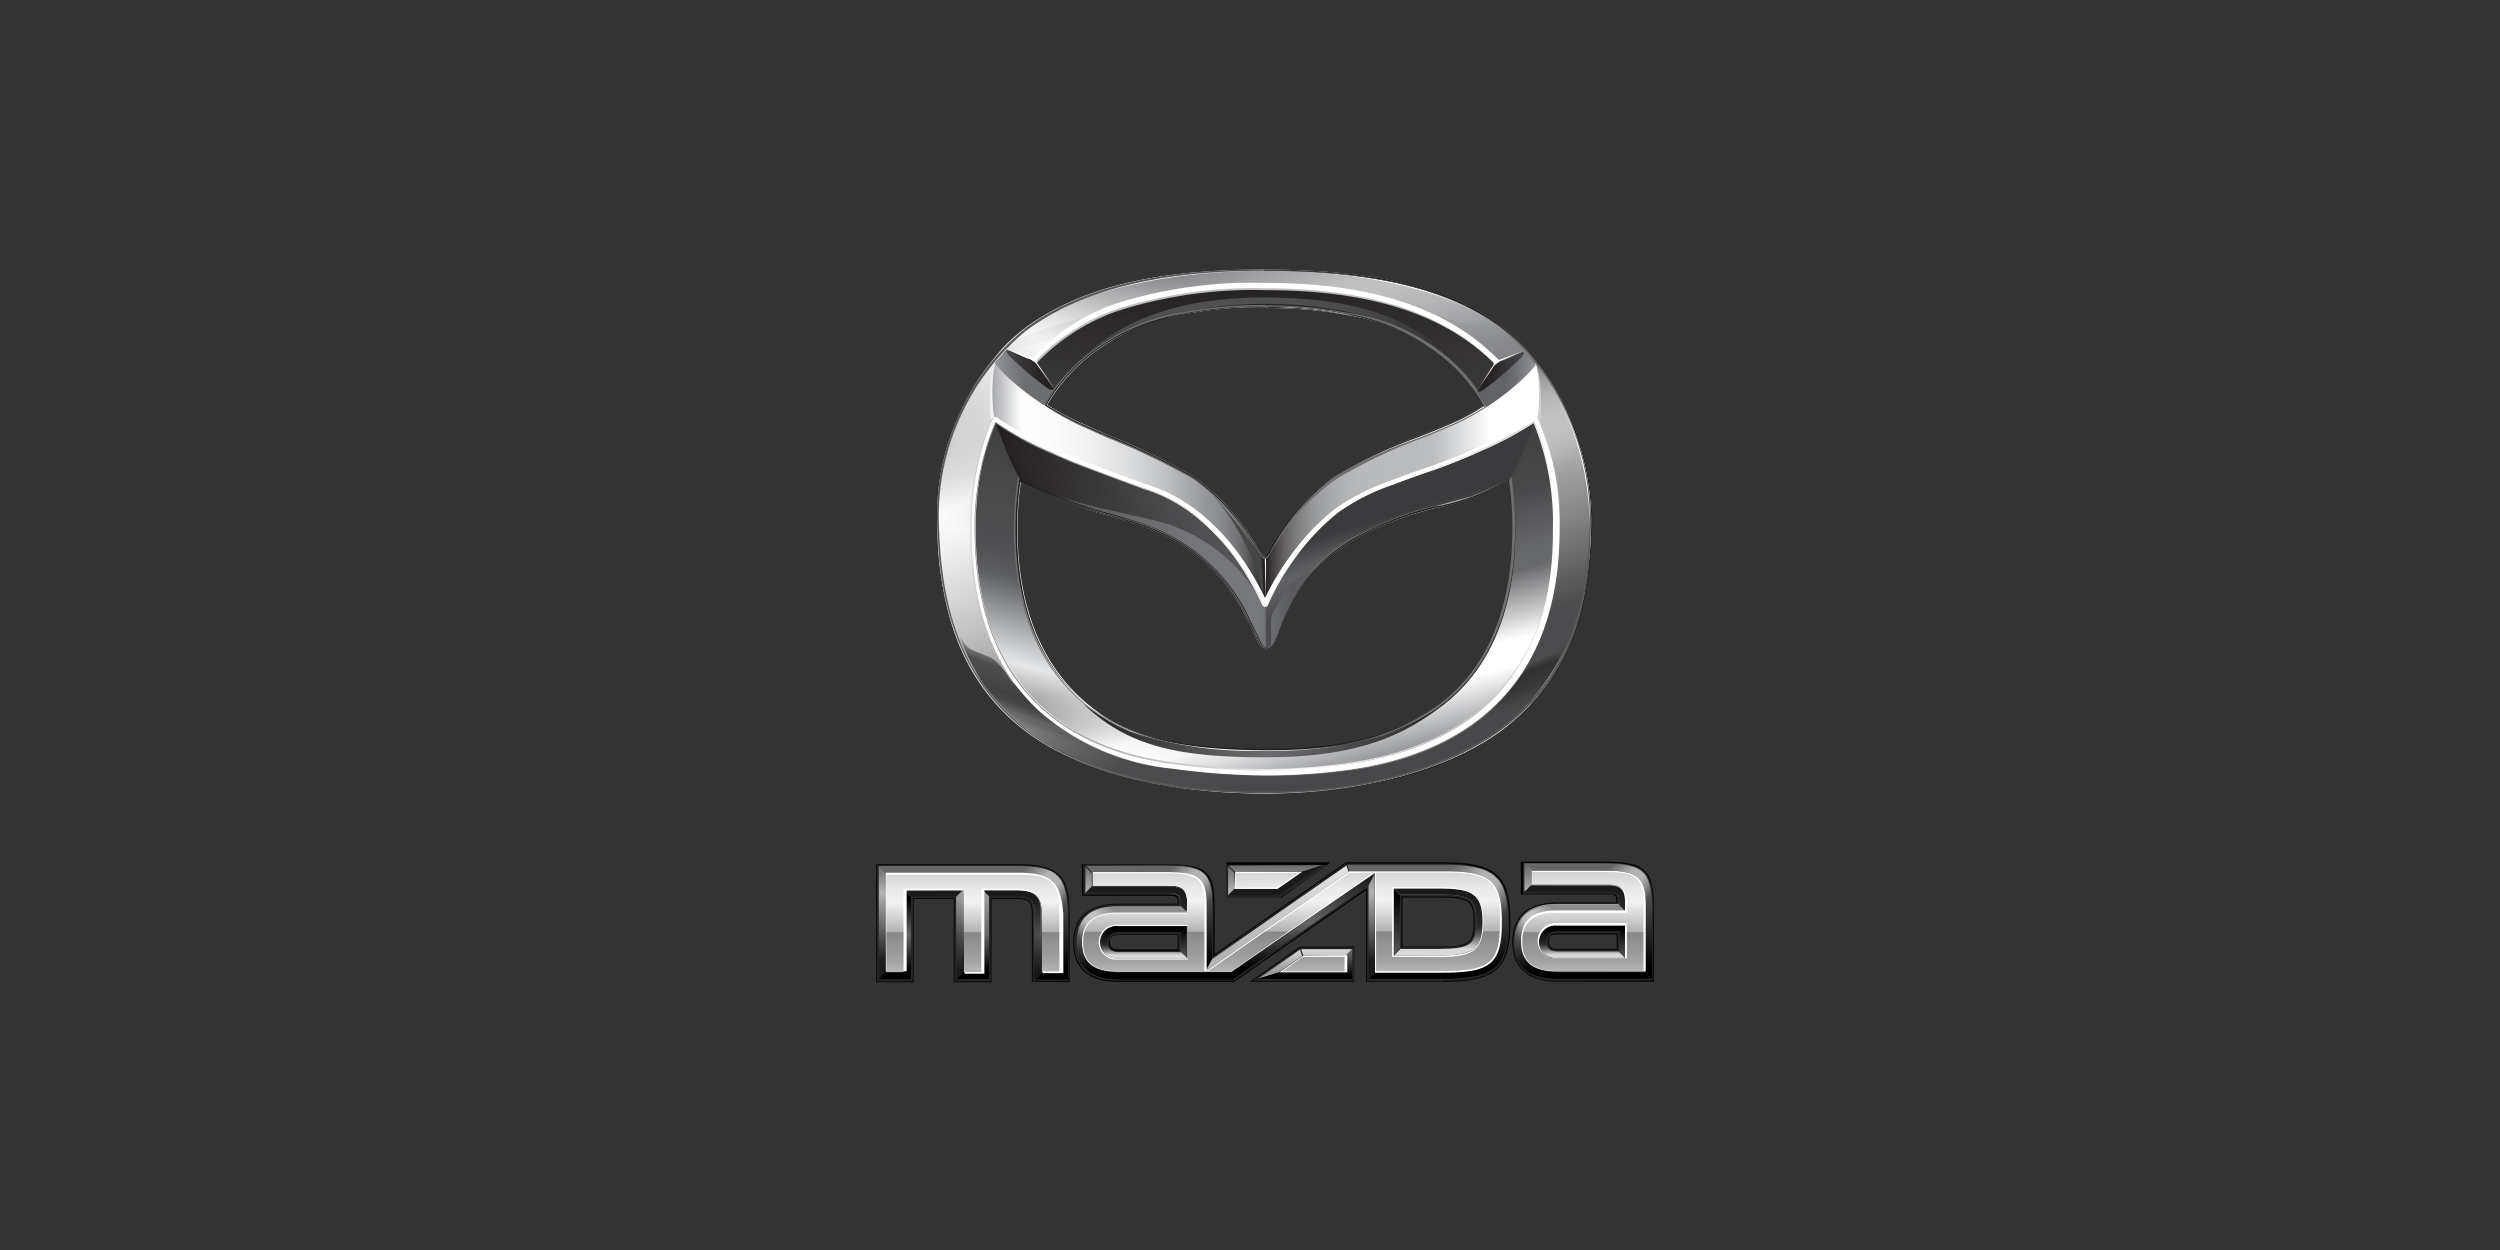 <svg id="Layer_1" data-name="Layer 1" xmlns="http://www.w3.org/2000/svg" xmlns:xlink="http://www.w3.org/1999/xlink" viewBox="0 0 120 60"><rect x="0" y="0" width="120" height="60" fill="#333333" stroke="none"/><defs><style>.cls-1{fill:#262626;}.cls-2{fill:url(#名称未設定グラデーション_19);}.cls-3{fill:url(#名称未設定グラデーション_25);}.cls-4{fill:url(#名称未設定グラデーション_25-2);}.cls-5{fill:url(#名称未設定グラデーション_25-3);}.cls-6{fill:url(#名称未設定グラデーション_19-2);}.cls-7{fill:url(#名称未設定グラデーション_2);}.cls-8{fill:url(#名称未設定グラデーション_14);}.cls-9{fill:url(#名称未設定グラデーション_16);}.cls-10{fill:#1a1a1a;}.cls-11{fill:url(#名称未設定グラデーション_4);}.cls-12{fill:url(#名称未設定グラデーション_220);}.cls-13{fill:url(#名称未設定グラデーション_71);}.cls-14{fill:url(#名称未設定グラデーション_218);}.cls-15{fill:url(#名称未設定グラデーション_7);}.cls-16{fill:none;}.cls-17{fill:url(#名称未設定グラデーション_135);}.cls-18{fill:#fff;}.cls-19{fill:url(#名称未設定グラデーション_25-4);}.cls-20{fill:url(#名称未設定グラデーション_25-5);}.cls-21{fill:url(#名称未設定グラデーション_25-6);}.cls-22{fill:url(#名称未設定グラデーション_25-7);}.cls-23{fill:url(#名称未設定グラデーション_25-8);}.cls-24{fill:url(#名称未設定グラデーション_25-9);}.cls-25{fill:url(#名称未設定グラデーション_19-3);}.cls-26{fill:url(#名称未設定グラデーション_19-4);}.cls-27{fill:url(#名称未設定グラデーション_25-10);}.cls-28{fill:url(#名称未設定グラデーション_71-2);}.cls-29{fill:url(#名称未設定グラデーション_25-11);}.cls-30{fill:url(#名称未設定グラデーション_218-2);}.cls-31{fill:url(#名称未設定グラデーション_25-12);}.cls-32{fill:url(#名称未設定グラデーション_7-2);}.cls-33{fill:url(#名称未設定グラデーション_25-13);}.cls-34{fill:url(#名称未設定グラデーション_83);}.cls-35{fill:url(#名称未設定グラデーション_25-14);}.cls-36{fill:url(#名称未設定グラデーション_218-3);}.cls-37{fill:url(#名称未設定グラデーション_25-15);}.cls-38{fill:url(#名称未設定グラデーション_25-16);}.cls-39{fill:url(#名称未設定グラデーション_25-17);}.cls-40{fill:url(#名称未設定グラデーション_25-18);}.cls-41{fill:url(#名称未設定グラデーション_25-19);}.cls-42{fill:url(#名称未設定グラデーション_135-2);}.cls-43{fill:url(#名称未設定グラデーション_25-20);}.cls-44{fill:url(#名称未設定グラデーション_135-3);}.cls-45{fill:url(#名称未設定グラデーション_25-21);}.cls-46{fill:url(#名称未設定グラデーション_19-5);}.cls-47{fill:url(#名称未設定グラデーション_25-22);}.cls-48{fill:url(#名称未設定グラデーション_23);}.cls-49{fill:url(#名称未設定グラデーション_24);}.cls-50{fill:url(#名称未設定グラデーション_19-6);}.cls-51{fill:url(#名称未設定グラデーション_28);}.cls-52{fill:url(#名称未設定グラデーション_28-2);}.cls-53{fill:url(#名称未設定グラデーション_28-3);}.cls-54{fill:url(#名称未設定グラデーション_28-4);}.cls-55{fill:url(#名称未設定グラデーション_28-5);}.cls-56{fill:url(#名称未設定グラデーション_28-6);}.cls-57{fill:url(#名称未設定グラデーション_28-7);}.cls-58{fill:url(#名称未設定グラデーション_19-7);}.cls-59{fill:url(#名称未設定グラデーション_220-2);}.cls-60,.cls-61,.cls-62,.cls-63,.cls-64,.cls-65,.cls-80{opacity:0.5;}.cls-60{fill:url(#名称未設定グラデーション_22);}.cls-61{fill:url(#名称未設定グラデーション_22-2);}.cls-62{fill:url(#名称未設定グラデーション_22-3);}.cls-63{fill:url(#名称未設定グラデーション_22-4);}.cls-64{fill:url(#名称未設定グラデーション_22-5);}.cls-65{fill:url(#名称未設定グラデーション_22-6);}.cls-66,.cls-67,.cls-68,.cls-69,.cls-70,.cls-71,.cls-72,.cls-73,.cls-74,.cls-78,.cls-79,.cls-81,.cls-82,.cls-84,.cls-85,.cls-86,.cls-87,.cls-88,.cls-93,.cls-94,.cls-95,.cls-96,.cls-97,.cls-98{fill-rule:evenodd;}.cls-66{fill:url(#linear-gradient);}.cls-67{fill:url(#linear-gradient-2);}.cls-68{fill:url(#linear-gradient-3);}.cls-69{fill:url(#linear-gradient-4);}.cls-70{opacity:0.74;fill:url(#linear-gradient-5);}.cls-71{fill:url(#linear-gradient-6);}.cls-72{fill:url(#linear-gradient-7);}.cls-73{fill:url(#linear-gradient-8);}.cls-74,.cls-82{opacity:0.9;}.cls-74{fill:url(#linear-gradient-9);}.cls-75{fill:#231f20;}.cls-76{fill:#6d6e70;}.cls-77{fill:#59595c;}.cls-78,.cls-79{opacity:0.2;}.cls-78{fill:url(#linear-gradient-10);}.cls-79{fill-opacity:0.42;fill:url(#linear-gradient-11);}.cls-80,.cls-90{fill:#bcbdbf;}.cls-81{fill:url(#linear-gradient-12);}.cls-82{fill:url(#linear-gradient-13);}.cls-83{fill:url(#linear-gradient-14);}.cls-84{fill:url(#linear-gradient-15);}.cls-85{fill:url(#linear-gradient-16);}.cls-86{fill:url(#linear-gradient-17);}.cls-87{fill:url(#linear-gradient-18);}.cls-88{fill:#444746;}.cls-89{fill:#6e6e71;}.cls-91{fill-opacity:0.8;fill:url(#linear-gradient-19);}.cls-92{fill:#424143;}.cls-93{fill:url(#linear-gradient-20);}.cls-94{fill:#d1d2d3;}.cls-95{fill:url(#linear-gradient-21);}.cls-96{fill:url(#linear-gradient-22);}.cls-97{fill:url(#linear-gradient-23);}.cls-98{fill:url(#linear-gradient-24);}</style><linearGradient id="名称未設定グラデーション_19" x1="76.24" y1="46.99" x2="76.24" y2="41.48" gradientUnits="userSpaceOnUse"><stop offset="0.1"/><stop offset="0.9" stop-color="#666"/></linearGradient><linearGradient id="名称未設定グラデーション_25" x1="75.98" y1="47" x2="75.98" y2="41.48" gradientUnits="userSpaceOnUse"><stop offset="0.15" stop-color="#1a1a1a"/><stop offset="0.45" stop-color="#666"/><stop offset="0.75" stop-color="#b3b3b3"/><stop offset="1" stop-color="#666"/></linearGradient><linearGradient id="名称未設定グラデーション_25-2" x1="75.98" y1="46.99" x2="75.98" y2="41.48" xlink:href="#名称未設定グラデーション_25"/><linearGradient id="名称未設定グラデーション_25-3" x1="46.7" y1="47" x2="46.7" y2="41.48" xlink:href="#名称未設定グラデーション_25"/><linearGradient id="名称未設定グラデーション_19-2" x1="46.7" y1="47" x2="46.7" y2="41.58" xlink:href="#名称未設定グラデーション_19"/><linearGradient id="名称未設定グラデーション_2" x1="48.56" y1="47" x2="48.56" y2="42.72" gradientUnits="userSpaceOnUse"><stop offset="0.1" stop-color="#1a1a1a"/><stop offset="0.5" stop-color="#4d4d4d"/><stop offset="0.9" stop-color="#1a1a1a"/></linearGradient><linearGradient id="名称未設定グラデーション_14" x1="46.69" y1="47" x2="46.69" y2="42.73" gradientUnits="userSpaceOnUse"><stop offset="0.1"/><stop offset="0.5" stop-color="#666"/><stop offset="0.9" stop-color="#999"/></linearGradient><linearGradient id="名称未設定グラデーション_16" x1="46.06" y1="47" x2="46.06" y2="42.73" gradientUnits="userSpaceOnUse"><stop offset="0.1" stop-color="#1a1a1a"/><stop offset="0.5" stop-color="#4d4d4d"/><stop offset="0.9" stop-color="#999"/></linearGradient><linearGradient id="名称未設定グラデーション_4" x1="42.96" y1="47" x2="42.96" y2="42.74" gradientUnits="userSpaceOnUse"><stop offset="0.1"/><stop offset="0.5" stop-color="#666"/><stop offset="0.9"/></linearGradient><linearGradient id="名称未設定グラデーション_220" x1="75.98" y1="46.99" x2="75.98" y2="43.44" gradientUnits="userSpaceOnUse"><stop offset="0.1"/><stop offset="0.9" stop-color="#8c8c8c"/></linearGradient><linearGradient id="名称未設定グラデーション_71" x1="75.6" y1="43.75" x2="75.6" y2="42.5" gradientUnits="userSpaceOnUse"><stop offset="0.1" stop-color="#262626"/><stop offset="0.9" stop-color="#1a1a1a"/></linearGradient><linearGradient id="名称未設定グラデーション_218" x1="77.88" y1="45.98" x2="77.88" y2="44.41" gradientUnits="userSpaceOnUse"><stop offset="0.1" stop-color="#4d4d4d"/><stop offset="0.9"/></linearGradient><linearGradient id="名称未設定グラデーション_7" x1="75.98" y1="45.98" x2="75.98" y2="44.41" gradientUnits="userSpaceOnUse"><stop offset="0.1" stop-color="#d9d9d9"/><stop offset="0.18" stop-color="#a6a6a6"/><stop offset="0.27" stop-color="#6f6f6f"/><stop offset="0.35" stop-color="#474747"/><stop offset="0.41" stop-color="#2f2f2f"/><stop offset="0.45" stop-color="#262626"/><stop offset="0.9"/></linearGradient><linearGradient id="名称未設定グラデーション_135" x1="60.37" y1="46.99" x2="60.37" y2="46.97" gradientUnits="userSpaceOnUse"><stop offset="0.23" stop-color="#999"/><stop offset="0.77" stop-color="#c5c5c5"/><stop offset="1" stop-color="#d9d9d9"/></linearGradient><linearGradient id="名称未設定グラデーション_25-4" x1="67.4" y1="90.18" x2="67.4" y2="-6.51" xlink:href="#名称未設定グラデーション_25"/><linearGradient id="名称未設定グラデーション_25-5" x1="65.84" y1="46.99" x2="65.84" y2="41.4" xlink:href="#名称未設定グラデーション_25"/><linearGradient id="名称未設定グラデーション_25-6" x1="52.25" y1="47" x2="52.25" y2="41.45" xlink:href="#名称未設定グラデーション_25"/><linearGradient id="名称未設定グラデーション_25-7" x1="58.02" y1="46.99" x2="58.02" y2="41.43" xlink:href="#名称未設定グラデーション_25"/><linearGradient id="名称未設定グラデーション_25-8" x1="54.04" y1="47.19" x2="54.04" y2="41.43" xlink:href="#名称未設定グラデーション_25"/><linearGradient id="名称未設定グラデーション_25-9" x1="57.06" y1="46.98" x2="57.06" y2="41.44" xlink:href="#名称未設定グラデーション_25"/><linearGradient id="名称未設定グラデーション_19-3" x1="55.16" y1="46.62" x2="55.16" y2="41.56" xlink:href="#名称未設定グラデーション_19"/><linearGradient id="名称未設定グラデーション_19-4" x1="55.42" y1="46.99" x2="55.42" y2="43.49" xlink:href="#名称未設定グラデーション_19"/><linearGradient id="名称未設定グラデーション_25-10" x1="54.53" y1="46.99" x2="54.53" y2="41.44" xlink:href="#名称未設定グラデーション_25"/><linearGradient id="名称未設定グラデーション_71-2" x1="54.53" y1="43.79" x2="54.53" y2="42.56" xlink:href="#名称未設定グラデーション_71"/><linearGradient id="名称未設定グラデーション_25-11" x1="56.8" y1="46.99" x2="56.8" y2="41.43" xlink:href="#名称未設定グラデーション_25"/><linearGradient id="名称未設定グラデーション_218-2" x1="56.8" y1="45.99" x2="56.8" y2="44.44" xlink:href="#名称未設定グラデーション_218"/><linearGradient id="名称未設定グラデーション_25-12" x1="54.9" y1="47" x2="54.9" y2="41.43" xlink:href="#名称未設定グラデーション_25"/><linearGradient id="名称未設定グラデーション_7-2" x1="54.9" y1="46" x2="54.9" y2="44.44" xlink:href="#名称未設定グラデーション_7"/><linearGradient id="名称未設定グラデーション_25-13" x1="69.03" y1="47" x2="69.03" y2="41.39" xlink:href="#名称未設定グラデーション_25"/><linearGradient id="名称未設定グラデーション_83" x1="69.03" y1="45.87" x2="69.03" y2="42.64" gradientUnits="userSpaceOnUse"><stop offset="0.1" stop-color="#d9d9d9"/><stop offset="0.18" stop-color="#a6a6a6"/><stop offset="0.27" stop-color="#6f6f6f"/><stop offset="0.35" stop-color="#474747"/><stop offset="0.41" stop-color="#2f2f2f"/><stop offset="0.45" stop-color="#262626"/><stop offset="0.9" stop-color="#1a1a1a"/></linearGradient><linearGradient id="名称未設定グラデーション_25-14" x1="67.05" y1="46.99" x2="67.05" y2="41.4" xlink:href="#名称未設定グラデーション_25"/><linearGradient id="名称未設定グラデーション_218-3" x1="67.05" y1="45.87" x2="67.05" y2="42.65" xlink:href="#名称未設定グラデーション_218"/><linearGradient id="名称未設定グラデーション_25-15" x1="65.17" y1="52.17" x2="65.17" y2="31.5" xlink:href="#名称未設定グラデーション_25"/><linearGradient id="名称未設定グラデーション_25-16" x1="61.24" y1="47.24" x2="61.24" y2="41.4" xlink:href="#名称未設定グラデーション_25"/><linearGradient id="名称未設定グラデーション_25-17" x1="59.1" y1="46.99" x2="59.1" y2="41.43" xlink:href="#名称未設定グラデーション_25"/><linearGradient id="名称未設定グラデーション_25-18" x1="63.58" y1="56.24" x2="63.58" y2="44.84" xlink:href="#名称未設定グラデーション_25"/><linearGradient id="名称未設定グラデーション_25-19" x1="61.43" y1="46.99" x2="61.43" y2="41.41" xlink:href="#名称未設定グラデーション_25"/><linearGradient id="名称未設定グラデーション_135-2" x1="61.43" y1="46.99" x2="61.43" y2="45.56" xlink:href="#名称未設定グラデーション_135"/><linearGradient id="名称未設定グラデーション_25-20" x1="63.67" y1="47" x2="63.67" y2="41.39" xlink:href="#名称未設定グラデーション_25"/><linearGradient id="名称未設定グラデーション_135-3" x1="63.67" y1="47" x2="63.67" y2="45.56" xlink:href="#名称未設定グラデーション_135"/><linearGradient id="名称未設定グラデーション_25-21" x1="62.64" y1="46.99" x2="62.64" y2="41.4" xlink:href="#名称未設定グラデーション_25"/><linearGradient id="名称未設定グラデーション_19-5" x1="62.64" y1="46.99" x2="62.64" y2="45.56" xlink:href="#名称未設定グラデーション_19"/><linearGradient id="名称未設定グラデーション_25-22" x1="61.3" y1="47.33" x2="61.3" y2="41.42" xlink:href="#名称未設定グラデーション_25"/><linearGradient id="名称未設定グラデーション_23" x1="61.3" y1="46.93" x2="61.3" y2="41.55" gradientUnits="userSpaceOnUse"><stop offset="0.23" stop-color="#b3b3b3"/><stop offset="0.9" stop-color="#dfdfdf"/><stop offset="1" stop-color="#e6e6e6"/></linearGradient><linearGradient id="名称未設定グラデーション_24" x1="62.55" y1="46.99" x2="62.55" y2="41.59" gradientUnits="userSpaceOnUse"><stop offset="0.1"/><stop offset="0.5" stop-color="#666"/><stop offset="0.9" stop-color="#1a1a1a"/></linearGradient><linearGradient id="名称未設定グラデーション_19-6" x1="68.53" y1="46.99" x2="68.53" y2="41.51" xlink:href="#名称未設定グラデーション_19"/><linearGradient id="名称未設定グラデーション_28" x1="69.03" y1="46.62" x2="69.03" y2="41.77" gradientUnits="userSpaceOnUse"><stop offset="0" stop-color="#b5b5b5"/><stop offset="0.11" stop-color="#a2a2a2"/><stop offset="0.2" stop-color="#999"/><stop offset="0.31" stop-color="#909090"/><stop offset="0.39" stop-color="#878787"/><stop offset="0.4" stop-color="#b3b3b3"/><stop offset="0.53" stop-color="#cfcfcf"/><stop offset="0.7" stop-color="#f2f2f2"/><stop offset="0.82" stop-color="#e9e9e9"/><stop offset="1" stop-color="#d4d4d4"/></linearGradient><linearGradient id="名称未設定グラデーション_28-2" x1="54.9" y1="46.63" x2="54.9" y2="41.81" xlink:href="#名称未設定グラデーション_28"/><linearGradient id="名称未設定グラデーション_28-3" x1="60.81" y1="46.68" x2="60.81" y2="41.79" xlink:href="#名称未設定グラデーション_28"/><linearGradient id="名称未設定グラデーション_28-4" x1="63.04" y1="46.63" x2="63.04" y2="41.78" xlink:href="#名称未設定グラデーション_28"/><linearGradient id="名称未設定グラデーション_28-5" x1="46.7" y1="46.63" x2="46.7" y2="41.86" xlink:href="#名称未設定グラデーション_28"/><linearGradient id="名称未設定グラデーション_28-6" x1="75.98" y1="46.63" x2="75.98" y2="41.86" xlink:href="#名称未設定グラデーション_28"/><linearGradient id="名称未設定グラデーション_28-7" x1="61.93" y1="46.63" x2="61.93" y2="41.78" xlink:href="#名称未設定グラデーション_28"/><linearGradient id="名称未設定グラデーション_19-7" x1="76.23" y1="47" x2="76.23" y2="41.48" xlink:href="#名称未設定グラデーション_19"/><linearGradient id="名称未設定グラデーション_220-2" x1="55.42" y1="47" x2="55.42" y2="43.49" xlink:href="#名称未設定グラデーション_220"/><linearGradient id="名称未設定グラデーション_22" x1="49.08" y1="41.28" x2="51.44" y2="43.64" gradientUnits="userSpaceOnUse"><stop offset="0.1" stop-color="#fff" stop-opacity="0"/><stop offset="0.2" stop-color="#fff" stop-opacity="0.32"/><stop offset="0.4" stop-color="#fff"/><stop offset="0.6" stop-color="#fff"/><stop offset="0.9" stop-color="#fff" stop-opacity="0"/></linearGradient><linearGradient id="名称未設定グラデーション_22-2" x1="77.29" y1="41.2" x2="79.39" y2="43.29" xlink:href="#名称未設定グラデーション_22"/><linearGradient id="名称未設定グラデーション_22-3" x1="72.65" y1="45.16" x2="74.55" y2="43.25" xlink:href="#名称未設定グラデーション_22"/><linearGradient id="名称未設定グラデーション_22-4" x1="56.23" y1="41.27" x2="58.31" y2="43.35" xlink:href="#名称未設定グラデーション_22"/><linearGradient id="名称未設定グラデーション_22-5" x1="51.58" y1="45.19" x2="53.47" y2="43.3" xlink:href="#名称未設定グラデーション_22"/><linearGradient id="名称未設定グラデーション_22-6" x1="69.65" y1="41.1" x2="72.59" y2="44.04" xlink:href="#名称未設定グラデーション_22"/><linearGradient id="linear-gradient" x1="57.64" y1="13.58" x2="63.93" y2="37.06" gradientUnits="userSpaceOnUse"><stop offset="0.21" stop-color="#231f20"/><stop offset="0.32" stop-color="#2d2a2b"/><stop offset="0.5" stop-color="#49484a"/><stop offset="0.59" stop-color="#59595c"/><stop offset="0.81" stop-color="#b2b2b3"/><stop offset="1" stop-color="#fff"/></linearGradient><linearGradient id="linear-gradient-2" x1="57.64" y1="13.58" x2="63.93" y2="37.06" gradientUnits="userSpaceOnUse"><stop offset="0" stop-color="#231f20"/><stop offset="0.56" stop-color="#48484a"/><stop offset="0.59" stop-color="#525254"/><stop offset="0.66" stop-color="#636466"/><stop offset="0.71" stop-color="#696a6c"/><stop offset="0.84" stop-color="#fff"/><stop offset="0.89" stop-color="#fff"/><stop offset="1" stop-color="#929497"/></linearGradient><linearGradient id="linear-gradient-3" x1="1317.32" y1="12.92" x2="1323.44" y2="35.73" gradientTransform="matrix(-1, 0, 0, 1, 1374.8, 0)" gradientUnits="userSpaceOnUse"><stop offset="0" stop-color="#404041" stop-opacity="0"/><stop offset="0.61" stop-color="#4d4d4f"/><stop offset="0.65" stop-color="#505052"/><stop offset="0.69" stop-color="#595a5c"/><stop offset="0.71" stop-color="#626366"/><stop offset="0.87" stop-color="#e6e7e8"/><stop offset="1" stop-color="#dbdcdd" stop-opacity="0"/></linearGradient><linearGradient id="linear-gradient-4" x1="65.24" y1="38.04" x2="56.07" y2="12.86" gradientUnits="userSpaceOnUse"><stop offset="0.04" stop-color="#48484a"/><stop offset="0.19" stop-color="#4d4d4f"/><stop offset="0.35" stop-color="#8b8b8c"/><stop offset="0.53" stop-color="#c9c9ca"/><stop offset="0.66" stop-color="#f0f0f0"/><stop offset="0.73" stop-color="#fff"/><stop offset="1" stop-color="#808184"/></linearGradient><linearGradient id="linear-gradient-5" x1="49.61" y1="24.32" x2="53.02" y2="12.41" gradientUnits="userSpaceOnUse"><stop offset="0" stop-color="#fff" stop-opacity="0"/><stop offset="0.11" stop-color="#fff" stop-opacity="0.25"/><stop offset="0.28" stop-color="#fff" stop-opacity="0.65"/><stop offset="0.4" stop-color="#fff" stop-opacity="0.9"/><stop offset="0.46" stop-color="#fff"/><stop offset="0.81" stop-color="#b7b9ba" stop-opacity="0.34"/><stop offset="1" stop-color="#929497" stop-opacity="0"/></linearGradient><linearGradient id="linear-gradient-6" x1="51.34" y1="16.04" x2="70.13" y2="16.04" gradientUnits="userSpaceOnUse"><stop offset="0" stop-color="#323031"/><stop offset="0.22" stop-color="#656668" stop-opacity="0.63"/><stop offset="0.5" stop-color="#77787b" stop-opacity="0.5"/><stop offset="1" stop-color="#2c292a"/></linearGradient><linearGradient id="linear-gradient-7" x1="1071.76" y1="-178.39" x2="1089.45" y2="-178.39" gradientTransform="translate(1141.46 -143.49) rotate(180)" gradientUnits="userSpaceOnUse"><stop offset="0" stop-color="#231f20"/><stop offset="0.25" stop-color="#464446"/><stop offset="0.5" stop-color="#6e6e71"/><stop offset="1" stop-color="#231f20"/></linearGradient><linearGradient id="linear-gradient-8" x1="1264.75" y1="31.22" x2="1263.85" y2="33.68" gradientTransform="matrix(-1, 0, 0, 1, 1337.46, 0)" gradientUnits="userSpaceOnUse"><stop offset="0.24" stop-color="#323031" stop-opacity="0"/><stop offset="0.29" stop-color="#323031" stop-opacity="0.1"/><stop offset="0.36" stop-color="#323031" stop-opacity="0.4"/><stop offset="0.43" stop-color="#323031" stop-opacity="0.89"/><stop offset="0.44" stop-color="#323031"/><stop offset="0.66" stop-color="#323031" stop-opacity="0.78"/><stop offset="0.69" stop-color="#323031" stop-opacity="0.74"/><stop offset="1" stop-color="#323031" stop-opacity="0"/></linearGradient><linearGradient id="linear-gradient-9" x1="65.49" y1="12.13" x2="57.87" y2="25.88" gradientTransform="translate(-11.17)" gradientUnits="userSpaceOnUse"><stop offset="0" stop-color="#fff" stop-opacity="0"/><stop offset="0.05" stop-color="#fff" stop-opacity="0.11"/><stop offset="0.16" stop-color="#fff" stop-opacity="0.39"/><stop offset="0.31" stop-color="#fff" stop-opacity="0.84"/><stop offset="0.37" stop-color="#fff"/><stop offset="1" stop-color="#9c9ea1" stop-opacity="0"/></linearGradient><linearGradient id="linear-gradient-10" x1="68.78" y1="16.27" x2="73.28" y2="16.27" gradientUnits="userSpaceOnUse"><stop offset="0" stop-color="#231f20"/><stop offset="0.06" stop-color="#231f20" stop-opacity="0.86"/><stop offset="0.33" stop-color="#231f20" stop-opacity="0.38"/><stop offset="0.63" stop-color="#231f20" stop-opacity="0.09"/><stop offset="1" stop-color="#231f20" stop-opacity="0"/></linearGradient><linearGradient id="linear-gradient-11" x1="1172.43" y1="15.08" x2="1172.43" y2="17.99" gradientTransform="matrix(-1, 0, 0, 1, 1222.46, 0)" gradientUnits="userSpaceOnUse"><stop offset="0" stop-color="#323031"/><stop offset="0.15" stop-color="#323031" stop-opacity="0.73"/><stop offset="0.43" stop-color="#323031" stop-opacity="0.33"/><stop offset="0.72" stop-color="#323031" stop-opacity="0.08"/><stop offset="1" stop-color="#323031" stop-opacity="0"/></linearGradient><linearGradient id="linear-gradient-12" x1="350.45" y1="32.31" x2="349.18" y2="35.8" gradientTransform="translate(-299.03)" gradientUnits="userSpaceOnUse"><stop offset="0.05" stop-color="#231f20" stop-opacity="0"/><stop offset="0.1" stop-color="#2f2c2e" stop-opacity="0.29"/><stop offset="0.21" stop-color="#454446" stop-opacity="0.8"/><stop offset="0.26" stop-color="#4d4d4f"/><stop offset="0.35" stop-color="#49484a" stop-opacity="0.98"/><stop offset="0.46" stop-color="#3d3c3d" stop-opacity="0.91"/><stop offset="0.53" stop-color="#323031" stop-opacity="0.85"/><stop offset="0.61" stop-color="#383637" stop-opacity="0.84"/><stop offset="0.68" stop-color="#49494b" stop-opacity="0.79"/><stop offset="0.74" stop-color="#5e5f61" stop-opacity="0.74"/><stop offset="0.75" stop-color="#555557" stop-opacity="0.61"/><stop offset="0.77" stop-color="#464547" stop-opacity="0.39"/><stop offset="0.8" stop-color="#3a383a" stop-opacity="0.21"/><stop offset="0.83" stop-color="#323031" stop-opacity="0.09"/><stop offset="0.87" stop-color="#2d2a2b" stop-opacity="0.02"/><stop offset="1" stop-color="#2c292a" stop-opacity="0"/></linearGradient><linearGradient id="linear-gradient-13" x1="1118.95" y1="23.45" x2="1122.1" y2="12.46" gradientTransform="matrix(-1, 0, 0, 1, 1190.46, 0)" gradientUnits="userSpaceOnUse"><stop offset="0" stop-color="#fff" stop-opacity="0"/><stop offset="0.13" stop-color="#dbdbdb" stop-opacity="0.25"/><stop offset="0.41" stop-color="#7e7f81" stop-opacity="0.88"/><stop offset="0.46" stop-color="#6d6e70"/><stop offset="0.47" stop-color="#77787b"/><stop offset="0.56" stop-color="#78797c" stop-opacity="0.97"/><stop offset="0.66" stop-color="#797b7d" stop-opacity="0.86"/><stop offset="0.76" stop-color="#7d7e81" stop-opacity="0.69"/><stop offset="0.86" stop-color="#818285" stop-opacity="0.46"/><stop offset="0.96" stop-color="#86888a" stop-opacity="0.15"/><stop offset="1" stop-color="#898b8d" stop-opacity="0"/></linearGradient><linearGradient id="linear-gradient-14" x1="48.56" y1="26.28" x2="73.14" y2="26.28" gradientUnits="userSpaceOnUse"><stop offset="0" stop-color="#323031"/><stop offset="0.06" stop-color="#454445"/><stop offset="0.15" stop-color="#5b5b5d"/><stop offset="0.25" stop-color="#6b6b6e"/><stop offset="0.35" stop-color="#747578"/><stop offset="0.48" stop-color="#77787b"/><stop offset="0.55" stop-color="#58595b"/><stop offset="0.56" stop-color="#5c5d5f"/><stop offset="0.59" stop-color="#5e5f61"/><stop offset="0.71" stop-color="#323031" stop-opacity="0.9"/><stop offset="0.71" stop-color="#3e3c3d" stop-opacity="0.89"/><stop offset="0.73" stop-color="#5f5d5e" stop-opacity="0.87"/><stop offset="0.75" stop-color="#949393" stop-opacity="0.84"/><stop offset="0.77" stop-color="#dddcdd" stop-opacity="0.79"/><stop offset="0.77" stop-color="#fff" stop-opacity="0.77"/><stop offset="1" stop-color="#353435"/></linearGradient><linearGradient id="linear-gradient-15" x1="866.35" y1="25.72" x2="855.58" y2="23.62" gradientTransform="matrix(-1, 0, 0, 1, 915.18, 0)" gradientUnits="userSpaceOnUse"><stop offset="0" stop-color="#231f20"/><stop offset="0.1" stop-color="#292627"/><stop offset="0.69" stop-color="#4b4b4d"/><stop offset="1" stop-color="#58595b"/></linearGradient><linearGradient id="linear-gradient-16" x1="60.73" y1="23.27" x2="73.91" y2="23.27" gradientUnits="userSpaceOnUse"><stop offset="0" stop-color="#231f20"/><stop offset="0.03" stop-color="#444143"/><stop offset="0.07" stop-color="#646264"/><stop offset="0.12" stop-color="#7f7f80"/><stop offset="0.17" stop-color="#959697"/><stop offset="0.23" stop-color="#a6a7a9"/><stop offset="0.3" stop-color="#b2b4b6"/><stop offset="0.39" stop-color="#b9bbbd"/><stop offset="0.61" stop-color="#bbbdbf"/><stop offset="0.82" stop-color="#fff"/></linearGradient><linearGradient id="linear-gradient-17" x1="66.25" y1="22.52" x2="68.19" y2="28.85" gradientUnits="userSpaceOnUse"><stop offset="0" stop-color="#3b3a3c"/><stop offset="0.03" stop-color="#3b3a3c"/><stop offset="0.34" stop-color="#3b3a3c"/><stop offset="0.48" stop-color="#555658"/><stop offset="0.57" stop-color="#626366"/><stop offset="0.81" stop-color="#4d4d4f"/></linearGradient><linearGradient id="linear-gradient-18" x1="854.44" y1="23.23" x2="867.58" y2="23.23" gradientTransform="matrix(-1, 0, 0, 1, 915.18, 0)" gradientUnits="userSpaceOnUse"><stop offset="0" stop-color="#231f20"/><stop offset="0.01" stop-color="#2b2728"/><stop offset="0.05" stop-color="#504e50"/><stop offset="0.09" stop-color="#6d6d6f"/><stop offset="0.14" stop-color="#818285"/><stop offset="0.18" stop-color="#8e9092"/><stop offset="0.21" stop-color="#929497"/><stop offset="0.25" stop-color="#9ea0a2"/><stop offset="0.37" stop-color="#c1c2c4"/><stop offset="0.5" stop-color="#dcddde"/><stop offset="0.63" stop-color="#f0f0f0"/><stop offset="0.76" stop-color="#fbfbfb"/><stop offset="0.89" stop-color="#fff"/><stop offset="1" stop-color="#a6a8ab"/></linearGradient><linearGradient id="linear-gradient-19" x1="46.78" y1="28.62" x2="74.65" y2="28.62" gradientUnits="userSpaceOnUse"><stop offset="0" stop-color="#626366"/><stop offset="0.11" stop-color="#7b7c7e"/><stop offset="0.34" stop-color="#bababc"/><stop offset="0.57" stop-color="#fff"/><stop offset="0.71" stop-color="#fdfdfd" stop-opacity="0.99"/><stop offset="0.76" stop-color="#f7f7f7" stop-opacity="0.96"/><stop offset="0.81" stop-color="#ececec" stop-opacity="0.91"/><stop offset="0.85" stop-color="#dddcdc" stop-opacity="0.84"/><stop offset="0.88" stop-color="#c9c8c8" stop-opacity="0.75"/><stop offset="0.91" stop-color="#b0afaf" stop-opacity="0.64"/><stop offset="0.93" stop-color="#939191" stop-opacity="0.51"/><stop offset="0.96" stop-color="#706e6e" stop-opacity="0.35"/><stop offset="0.98" stop-color="#4b4848" stop-opacity="0.18"/><stop offset="1" stop-color="#231f20" stop-opacity="0"/></linearGradient><linearGradient id="linear-gradient-20" x1="47.66" y1="20.1" x2="47.66" y2="17.37" gradientUnits="userSpaceOnUse"><stop offset="0" stop-color="#f1f1f1"/><stop offset="0.94" stop-color="#f1f1f1"/><stop offset="1" stop-color="#f1f1f1"/></linearGradient><linearGradient id="linear-gradient-21" x1="311.97" y1="18.16" x2="314.75" y2="18.16" gradientTransform="translate(-241.06)" gradientUnits="userSpaceOnUse"><stop offset="0" stop-color="#231f20"/><stop offset="0.23" stop-color="#282426"/><stop offset="0.53" stop-color="#363436"/><stop offset="0.87" stop-color="#4e4d50"/><stop offset="1" stop-color="#59595c"/></linearGradient><linearGradient id="linear-gradient-22" x1="1462.65" y1="18.06" x2="1465.43" y2="18.06" gradientTransform="matrix(-1, 0, 0, 1, 1513.21, 0)" xlink:href="#linear-gradient-21"/><linearGradient id="linear-gradient-23" x1="28.62" y1="18.11" x2="31.47" y2="18.11" gradientTransform="translate(19.13)" gradientUnits="userSpaceOnUse"><stop offset="0" stop-color="#929497"/><stop offset="0.26" stop-color="#7e7f82"/><stop offset="0.53" stop-color="#6d6e70"/></linearGradient><linearGradient id="linear-gradient-24" x1="1179.3" y1="18.17" x2="1182.12" y2="18.17" gradientTransform="matrix(-1, 0, 0, 1, 1253.03, 0)" gradientUnits="userSpaceOnUse"><stop offset="0" stop-color="#929497"/><stop offset="0.04" stop-color="#8d8f92"/><stop offset="0.35" stop-color="#6e6f72"/><stop offset="0.53" stop-color="#626366"/></linearGradient></defs><title>marca</title><g id="script"><path d="M49.53,47.12V43.9c0-.63-.13-.75-.79-.75H47.59v4H45.78v-4H43.85v4H42.06V41.48l6.72,0c2,0,2.56.49,2.56,2.41v3.25Z"/><path d="M77,41.36h-4v1.57h4c.54,0,.59,0,.59.39H74.74c-1,0-2.15.34-2.15,1.9s1.18,1.9,2.16,1.9h4.63V43.44C79.36,41.73,78.93,41.35,77,41.36Zm.61,4.19H74.75c-.36,0-.4-.18-.4-.35s0-.35.4-.35H77.6Z"/><path d="M67.32,43.08h1.74c1.53,0,1.67.21,1.67,1.18s-.14,1.18-1.67,1.18H67.32ZM56.53,45.57H53.67c-.35,0-.4-.18-.4-.35s0-.34.4-.34h2.86Zm12.71-4.18H64.61L58.3,45.8h0V43.48c0-1.68-.43-2-2.37-2l-4,0V43h4c.55,0,.6,0,.6.38H53.67c-1,0-2.16.33-2.16,1.88s1.17,1.87,2.16,1.87h5.57l6.33-4.4h0v4.4h3.67c2.56,0,3.26-.62,3.26-2.87S71.8,41.38,69.24,41.39Zm-5.37,0h-5V43.1h2.63ZM60,47.12H65V45.44H62.39Z"/><path class="cls-1" d="M49.57,47.08V43.9c0-.66-.14-.79-.83-.79H47.55v4H45.82v-4h-2v4H42.1V41.52l6.68,0c2,0,2.52.48,2.52,2.37v3.21Z"/><path class="cls-1" d="M74.75,47.08c-1.38,0-2.12-.65-2.12-1.86s.73-1.85,2.11-1.86h2.9c0-.45,0-.46-.63-.46H73.1V41.42l3.91,0c1.91,0,2.32.36,2.33,2v3.64Zm0-2.28c-.3,0-.44.13-.44.4s.14.39.44.39h2.9V44.8Z"/><path class="cls-1" d="M70.77,44.25c0-1-.15-1.22-1.71-1.22H67.28v2.44h1.78C70.62,45.47,70.77,45.24,70.77,44.25Zm-17.54,1c0,.27.14.39.44.39h2.9v-.78h-2.9C53.37,44.84,53.23,45,53.23,45.22Zm16,1.86H65.61V42.64l-6.38,4.44H53.67c-1.39,0-2.12-.64-2.12-1.83s.73-1.84,2.12-1.84h2.9c0-.45,0-.46-.64-.46H52V41.49l3.91,0c1.91,0,2.33.35,2.33,2v2.4l6.37-4.44h4.61c2.54,0,3.22.58,3.22,2.82S71.78,47.08,69.24,47.08Zm-10.37-4v-1.6h4.87l-2.3,1.6ZM65,45.48v1.6H60.11l2.3-1.6Z"/><path class="cls-2" d="M77,41.48l-3.78,0,.3.31,3.48,0c1.59,0,1.94.29,1.94,1.65v3.24l.31.31V43.44C79.24,41.8,78.87,41.48,77,41.48Z"/><path class="cls-3" d="M74.75,44.35a.85.85,0,1,0,0,1.69h3.34V44.35Zm0,1.32c-.35,0-.52-.16-.52-.47s.17-.48.52-.48h3v1Z"/><path class="cls-4" d="M79.25,43.44c0-1.64-.38-2-2.25-2l-3.83,0v1.32H77c.64,0,.72,0,.72.54v.09h-3c-1.35,0-2,.6-2,1.77s.69,1.77,2,1.77h4.51Zm-4.5,3.18c-1.15,0-1.68-.44-1.68-1.4s.53-1.4,1.68-1.4h3.34v-.46c0-.85-.45-.92-1.09-.92H73.54v-.57H77c1.56,0,1.88.25,1.88,1.58v3.18Z"/><path class="cls-5" d="M48.78,41.58l-6.6,0V47h1.55V43h2.18v4h1.56V43h1.27c.73,0,.91.16.91.87V47h1.57V43.87C51.22,42,50.74,41.57,48.78,41.58ZM50,46.63V43.9c0-.91-.34-1.24-1.27-1.24H47.1v4h-.83v-4h-2.9v4h-.83V42l6.24,0c1.66,0,2.07.37,2.07,1.92v2.76Z"/><path class="cls-6" d="M48.78,41.58l-6.6,0,.3.31,6.3,0c1.69,0,2.13.4,2.13,2v2.82H50l-.3.31h1.57V43.87C51.22,42,50.74,41.57,48.78,41.58Z"/><path class="cls-7" d="M48.74,42.72H47.16l.31.3h1.27c.73,0,.91.16.91.87V47l.3-.31V43.9C50,43,49.64,42.72,48.74,42.72Z"/><polygon class="cls-8" points="47.16 42.73 47.16 46.69 46.21 46.69 45.91 47 47.47 46.99 47.47 43.03 47.16 42.73"/><polygon class="cls-9" points="45.91 43.03 45.91 47 46.21 46.69 46.21 42.73 45.91 43.03"/><polygon class="cls-10" points="43.43 42.74 43.73 43.04 45.91 43.03 46.21 42.73 43.43 42.74"/><polygon class="cls-11" points="43.43 42.74 43.43 46.69 42.48 46.69 42.18 47 43.73 47 43.73 43.04 43.43 42.74"/><path class="cls-12" d="M79,46.68h-4.2c-1.18,0-1.74-.46-1.74-1.46s.55-1.46,1.73-1.47H78l-.31-.31h-3c-1.35,0-2,.6-2,1.77s.69,1.77,2,1.77h4.51Z"/><path class="cls-13" d="M77,42.5H73.48l-.3.31H77c.64,0,.72,0,.72.54v.09l.31.31v-.4C78,42.55,77.62,42.49,77,42.5Z"/><polygon class="cls-14" points="77.73 44.72 77.73 45.67 78.03 45.98 78.03 44.41 77.73 44.72"/><path class="cls-15" d="M74.75,45.67c-.35,0-.52-.16-.52-.47s.17-.48.52-.48h3l.3-.31H74.75a.79.79,0,1,0,0,1.57H78l-.3-.31Z"/><path class="cls-16" d="M74.75,44.72c-.35,0-.53.16-.52.48s.17.47.52.47h3v-1Z"/><path class="cls-16" d="M53.27,45.22c0,.17,0,.35.4.35h2.86v-.7H53.67C53.32,44.88,53.27,45.05,53.27,45.22Z"/><path class="cls-16" d="M70.73,44.25c0-1-.14-1.18-1.67-1.18H67.32v2.35h1.74C70.59,45.43,70.73,45.22,70.73,44.25Z"/><polygon class="cls-1" points="60.37 46.99 60.37 46.99 60.37 46.99 60.37 46.99"/><polygon class="cls-17" points="60.37 46.99 60.37 46.99 60.37 46.99 60.37 46.99"/><polygon class="cls-18" points="62.4 45.58 62.4 45.58 62.43 45.56 62.4 45.58"/><polygon class="cls-1" points="69.24 41.82 65.57 41.83 65.57 41.83 69.24 41.82"/><polygon class="cls-19" points="69.24 41.82 65.57 41.83 65.57 41.83 69.24 41.82"/><polygon class="cls-1" points="65.99 41.9 65.69 42.49 65.69 46.99 65.99 46.69 65.99 41.9"/><polygon class="cls-20" points="65.99 41.9 65.69 42.49 65.69 46.99 65.99 46.69 65.99 41.9"/><polygon class="cls-1" points="52.41 41.92 52.1 41.61 52.1 42.87 52.41 42.56 52.41 41.92"/><polygon class="cls-21" points="52.41 41.92 52.1 41.61 52.1 42.87 52.41 42.56 52.41 41.92"/><polygon class="cls-1" points="57.87 46.62 58.18 46.04 58.18 43.48 57.87 43.48 57.87 46.62"/><polygon class="cls-22" points="57.87 46.62 58.18 46.04 58.18 43.48 57.87 43.48 57.87 46.62"/><polygon class="cls-1" points="55.93 41.86 55.93 41.56 52.15 41.57 52.45 41.87 55.93 41.86"/><polygon class="cls-23" points="55.93 41.86 55.93 41.56 52.15 41.57 52.45 41.87 55.93 41.86"/><path class="cls-1" d="M57.87,43.48h.31c0-1.61-.38-1.93-2.25-1.92v.3C57.53,41.86,57.87,42.15,57.87,43.48Z"/><path class="cls-24" d="M57.87,43.48h.31c0-1.61-.38-1.93-2.25-1.92v.3C57.53,41.86,57.87,42.15,57.87,43.48Z"/><path class="cls-25" d="M58.18,43.48c0-1.61-.38-1.93-2.25-1.92H52.15l.3.3h3.48c1.6,0,1.94.29,1.94,1.62v3.14l.31-.58Z"/><path class="cls-26" d="M59.11,46.69H53.67c-1.19,0-1.74-.46-1.74-1.44s.55-1.45,1.74-1.45H57l-.31-.3h-3c-1.35,0-2,.6-2,1.76s.69,1.75,2,1.74h5.54Z"/><path class="cls-1" d="M57,43.4c0-.79-.41-.85-1-.84H52.4l-.3.3h3.83c.64,0,.72.06.72.54v.09l.31.3Z"/><path class="cls-27" d="M57,43.4c0-.79-.41-.85-1-.84H52.4l-.3.3h3.83c.64,0,.72.06.72.54v.09l.31.3Z"/><path class="cls-28" d="M57,43.4c0-.79-.41-.85-1-.84H52.4l-.3.3h3.83c.64,0,.72.06.72.54v.09l.31.3Z"/><polygon class="cls-1" points="56.65 45.69 56.96 45.99 56.96 44.44 56.65 44.75 56.65 45.69"/><polygon class="cls-29" points="56.65 45.69 56.96 45.99 56.96 44.44 56.65 44.75 56.65 45.69"/><polygon class="cls-30" points="56.65 45.69 56.96 45.99 56.96 44.44 56.65 44.75 56.65 45.69"/><path class="cls-1" d="M52.84,45.22a.74.74,0,0,0,.83.78H57l-.31-.3h-3c-.35,0-.52-.16-.52-.47s.17-.47.52-.47h3l.31-.31H53.67A.74.74,0,0,0,52.84,45.22Z"/><path class="cls-31" d="M52.84,45.22a.74.74,0,0,0,.83.78H57l-.31-.3h-3c-.35,0-.52-.16-.52-.47s.17-.47.52-.47h3l.31-.31H53.67A.74.74,0,0,0,52.84,45.22Z"/><path class="cls-32" d="M52.84,45.22a.74.74,0,0,0,.83.78H57l-.31-.3h-3c-.35,0-.52-.16-.52-.47s.17-.47.52-.47h3l.31-.31H53.67A.74.74,0,0,0,52.84,45.22Z"/><path class="cls-1" d="M69.06,42.64H66.9l.3.3h1.86c1.52,0,1.8.19,1.8,1.3s-.28,1.3-1.8,1.31H67.2l-.3.31h2.16c1.57,0,2.1-.23,2.1-1.61S70.63,42.64,69.06,42.64Z"/><path class="cls-33" d="M69.06,42.64H66.9l.3.3h1.86c1.52,0,1.8.19,1.8,1.3s-.28,1.3-1.8,1.31H67.2l-.3.31h2.16c1.57,0,2.1-.23,2.1-1.61S70.63,42.64,69.06,42.64Z"/><path class="cls-34" d="M69.06,42.64H66.9l.3.3h1.86c1.52,0,1.8.19,1.8,1.3s-.28,1.3-1.8,1.31H67.2l-.3.31h2.16c1.57,0,2.1-.23,2.1-1.61S70.63,42.64,69.06,42.64Z"/><polygon class="cls-1" points="67.2 42.95 66.9 42.65 66.9 45.87 67.2 45.56 67.2 42.95"/><polygon class="cls-35" points="67.2 42.95 66.9 42.65 66.9 45.87 67.2 45.56 67.2 42.95"/><polygon class="cls-36" points="67.2 42.95 66.9 42.65 66.9 45.87 67.2 45.56 67.2 42.95"/><polygon class="cls-1" points="65.57 41.83 65.57 41.83 64.78 41.83 64.78 41.83 65.57 41.83"/><polygon class="cls-37" points="65.57 41.83 65.57 41.83 64.78 41.83 64.78 41.83 65.57 41.83"/><polygon class="cls-1" points="62.5 41.84 63.48 41.53 58.99 41.55 59.3 41.85 62.5 41.84"/><polygon class="cls-38" points="62.5 41.84 63.48 41.53 58.99 41.55 59.3 41.85 62.5 41.84"/><polygon class="cls-1" points="59.25 41.9 58.95 41.59 58.95 42.98 58.95 42.98 59.25 42.67 59.25 41.9"/><polygon class="cls-39" points="59.25 41.9 58.95 41.59 58.95 42.98 58.95 42.98 59.25 42.67 59.25 41.9"/><polygon class="cls-1" points="64.61 45.87 62.56 45.87 62.56 45.87 64.61 45.87"/><polygon class="cls-40" points="64.61 45.87 62.56 45.87 62.56 45.87 64.61 45.87"/><polygon class="cls-10" points="63.48 41.53 62.5 41.84 61.32 42.66 59.25 42.67 58.95 42.98 61.42 42.97 63.48 41.53"/><polygon class="cls-1" points="61.35 46.69 62.5 45.89 62.4 45.58 60.37 46.99 60.37 46.99 61.35 46.69"/><polygon class="cls-41" points="61.35 46.69 62.5 45.89 62.4 45.58 60.37 46.99 60.37 46.99 61.35 46.69"/><polygon class="cls-42" points="61.35 46.69 62.5 45.89 62.4 45.58 60.37 46.99 60.37 46.99 61.35 46.69"/><polygon class="cls-1" points="62.46 45.56 62.56 45.87 64.61 45.87 64.91 45.56 62.43 45.56 62.46 45.56"/><polygon class="cls-43" points="62.46 45.56 62.56 45.87 64.61 45.87 64.91 45.56 62.43 45.56 62.46 45.56"/><polygon class="cls-44" points="62.46 45.56 62.56 45.87 64.61 45.87 64.91 45.56 62.43 45.56 62.46 45.56"/><polygon class="cls-1" points="64.61 46.69 61.35 46.69 60.37 46.99 64.91 46.99 64.91 45.56 64.61 45.87 64.61 46.69"/><polygon class="cls-45" points="64.61 46.69 61.35 46.69 60.37 46.99 64.91 46.99 64.91 45.56 64.61 45.87 64.61 46.69"/><polygon class="cls-46" points="64.61 46.69 61.35 46.69 60.37 46.99 64.91 46.99 64.91 45.56 64.61 45.87 64.61 46.69"/><polygon class="cls-47" points="64.72 41.85 64.63 41.55 58.18 46.04 57.87 46.62 64.72 41.85"/><polygon class="cls-48" points="64.72 41.85 64.63 41.55 58.18 46.04 57.87 46.62 64.72 41.85"/><polygon class="cls-49" points="59.11 46.69 59.21 46.99 65.69 42.49 65.99 41.9 59.11 46.69"/><path class="cls-50" d="M69.24,41.51l-4.56,0,.1.3h4.46c2.33,0,2.84.42,2.84,2.43s-.51,2.43-2.84,2.44H66l-.3.3h3.55c2.5,0,3.14-.56,3.14-2.74S71.74,41.5,69.24,41.51Z"/><g id="_white" data-name=" white"><path class="cls-18" d="M59.25,42.67h2.07l1.18-.82H59.29l-.3-.3h0v0l.3.31Z"/><path class="cls-18" d="M62.56,45.87h0l-.1-.31h0l0,0,.1.31-1.15.8h3.26v-.82Z"/><path class="cls-18" d="M48.78,41.89l-6.25,0-.31-.31h0v0l.3.3v4.74h1V42.74h2.78v4h.95v-4h1.58c.9,0,1.21.31,1.21,1.18v2.79h1V43.87C50.91,42.29,50.47,41.88,48.78,41.89Z"/><path class="cls-18" d="M77,41.79l-3.48,0-.3-.31h0v0l.31.31v.66H77c.62,0,1,0,1,.85v.4H74.74c-1.18,0-1.73.47-1.73,1.47s.56,1.46,1.74,1.46H79V43.44C78.94,42.08,78.59,41.79,77,41.79ZM78,46H74.75a.79.79,0,1,1,0-1.57H78Z"/><path class="cls-18" d="M69.24,41.82H64.78l-.1-.3h0l0,0,.09.3h0l-6.85,4.77V43.48c0-1.33-.34-1.62-1.94-1.62H52.45l-.3-.3h0v0l.3.31v.65h3.53c.62,0,1,0,1,.84v.39H53.67c-1.19,0-1.74.46-1.74,1.45s.55,1.44,1.74,1.44h5.44L66,41.9v4.79h3.25c2.33,0,2.84-.44,2.84-2.44S71.57,41.81,69.24,41.82ZM53.67,46a.78.78,0,1,1,0-1.55H57V46Zm15.38-.14H66.9V42.65h2.15c1.58,0,2.11.22,2.11,1.61S70.62,45.86,69.05,45.86Z"/></g><g id="_top" data-name=" top"><path class="cls-51" d="M72,44.25c0-2-.49-2.38-2.78-2.37H66.05v4.73h3.19C71.53,46.62,72,46.21,72,44.25Zm-5.18,1.68V42.59h2.22c1.59,0,2.16.25,2.16,1.67s-.57,1.68-2.16,1.68Z"/><path class="cls-52" d="M57,43.4v.45H53.67c-1.15,0-1.68.44-1.68,1.39s.53,1.38,1.68,1.38h4.14V43.48c0-1.3-.31-1.56-1.88-1.56H52.47v.57h3.46C56.57,42.49,57,42.56,57,43.4Zm0,2.66H53.67a.84.84,0,1,1,0-1.67H57Z"/><polygon class="cls-53" points="62.31 41.9 59.31 41.91 59.31 42.61 61.3 42.6 62.31 41.9"/><polygon class="cls-54" points="64.54 46.63 64.54 45.93 62.54 45.93 61.54 46.63 64.54 46.63"/><path class="cls-55" d="M48.78,42l-6.24,0v4.66h.83v-4h2.9v4h.83v-4h1.64c.93,0,1.27.33,1.27,1.24v2.73h.84V43.87C50.85,42.32,50.44,41.94,48.78,42Z"/><path class="cls-56" d="M77,41.86H73.54v.57H77c.64,0,1.09.07,1.09.92v.46H74.75c-1.15,0-1.68.44-1.68,1.4s.53,1.4,1.68,1.4h4.14V43.44C78.88,42.11,78.56,41.85,77,41.86ZM74.75,46a.85.85,0,1,1,0-1.69h3.34V46Z"/><polygon class="cls-57" points="65.9 41.89 64.77 41.9 57.96 46.63 59.09 46.63 65.9 41.89"/></g><path class="cls-58" d="M77,41.48l-3.75,0,.3.31,3.45,0c1.62,0,2,.29,2,1.64v3.26l.31.31V43.43C79.25,41.8,78.87,41.47,77,41.48Z"/><path class="cls-59" d="M59.11,46.69H53.67c-1.19,0-1.74-.46-1.74-1.44s.55-1.45,1.74-1.45H57l-.31-.3h-3c-1.35,0-2,.6-2,1.76s.69,1.75,2,1.75h5.54Z"/><g id="_high_light" data-name=" high light"><path class="cls-60" d="M48.78,41.58v.31c1.69,0,2.13.4,2.13,2h.31C51.22,42,50.74,41.57,48.78,41.58Z"/><path class="cls-61" d="M77,41.48v.31c1.59,0,1.94.29,1.94,1.65h.31C79.24,41.8,78.87,41.48,77,41.48Z"/><path class="cls-62" d="M74.74,43.45c-1.35,0-2,.6-2,1.77H73c0-1,.55-1.46,1.73-1.47Z"/><path class="cls-63" d="M57.87,43.48h.31c0-1.61-.38-1.93-2.25-1.92v.3C57.53,41.86,57.87,42.15,57.87,43.48Z"/><path class="cls-64" d="M53.67,43.8v-.31c-1.35,0-2,.6-2,1.76h.3C51.93,44.26,52.48,43.8,53.67,43.8Z"/><path class="cls-65" d="M72.08,44.25h.3c0-2.19-.64-2.75-3.14-2.74v.31C71.57,41.81,72.08,42.24,72.08,44.25Z"/></g></g><path class="cls-18" d="M60.73,38.09c-5.13,0-9.35-1.17-11.88-3.29S45.13,29.69,45,25.48a11.67,11.67,0,0,1,4.17-9.67c2.57-2,6.23-2.87,11.51-2.87,5.45,0,9.13.92,11.6,2.89A12.18,12.18,0,0,1,76.4,25.5c-.13,4.21-1.37,7.15-3.92,9.26S65.71,38.09,60.73,38.09Zm0-23.35a20.18,20.18,0,0,0-3.89.34,9.67,9.67,0,0,0-4,1.61c-3.32,2.24-4,5.95-4,8.67,0,4.14,1.39,7.16,4.12,9,1.69,1.12,4.11,1.62,7.84,1.62,3.47,0,5.6-.45,7.59-1.6s4.31-3.62,4.31-9c0-4-1.35-6.87-4-8.64a9.53,9.53,0,0,0-4-1.61,19.7,19.7,0,0,0-3.86-.34Z"/><path class="cls-18" d="M60.77,31.18c-.24,0-.31-.15-.53-.65-.1-.23-.25-.56-.48-1a8.64,8.64,0,0,0-4.45-4.1c-.54-.22-1.28-.44-2-.65h0a20.59,20.59,0,0,1-4.39-1.68l-.05-.79v-2l1.34-.91a12.62,12.62,0,0,0,1.65.89l1.34.6h0a30.51,30.51,0,0,1,4.12,2,11,11,0,0,1,3.11,3.52c.11.19.2.26.25.26s.14-.06.25-.28a10.67,10.67,0,0,1,3.14-3.56,24.3,24.3,0,0,1,4.07-1.92h0c.67-.27,1.3-.52,1.78-.74a9.24,9.24,0,0,0,1.29-.72l1.27.78v2.05l0,.75A11,11,0,0,1,69,24.37l-.1,0c-3.81,1-6.24,2.69-7.22,5.12-.12.28-.21.54-.29.74v0C61.19,30.89,61.08,31.18,60.77,31.18Z"/><path id="in_sf_base" data-name="in sf base" class="cls-66" d="M57.14,35.78c-3.3-.46-8.39-2.2-8.39-10.57,0-4.78,2.14-10.5,12-10.5,8.89,0,11.92,4.78,11.92,10.49,0,7.87-4.56,9.92-8.32,10.54A28.72,28.72,0,0,1,57.14,35.78ZM74.81,25.27c0-6.38-3-11.65-14-11.65-11.6,0-14,6.39-14,11.66,0,8.83,5.92,11,10.23,11.48a36.93,36.93,0,0,0,7.36,0C68.58,36.26,74.81,34.13,74.81,25.27Z"/><path id="in_sf_base-2" data-name="in sf base" class="cls-67" d="M57.14,35.78c-3.3-.46-8.39-2.2-8.39-10.57,0-4.78,2.14-10.5,12-10.5,8.89,0,11.92,4.78,11.92,10.49,0,7.87-4.56,9.92-8.32,10.54A28.72,28.72,0,0,1,57.14,35.78ZM74.81,25.27c0-6.38-3-11.65-14-11.65-11.6,0-14,6.39-14,11.66,0,8.83,5.92,11,10.23,11.48a36.93,36.93,0,0,0,7.36,0C68.58,36.26,74.81,34.13,74.81,25.27Z"/><path class="cls-68" d="M60.78,13.8v.8c-9,0-12,4.77-12,10.78,0,5.49,2.37,8.27,5.06,9.52,3,1.41,6.52,1.16,4.87,1.79a3.48,3.48,0,0,1-2.19.24c-4.27-.51-9.72-2.61-9.72-11.47C46.77,19.09,49.77,13.81,60.78,13.8Z"/><path id="out_sf_base" data-name="out sf base" class="cls-69" d="M76.32,25.53a11.73,11.73,0,0,1-3.87,9.17c-2.87,2.37-7.32,3.37-11.76,3.37-4.77,0-8.89-.91-12-3.52C46.22,32.47,45,28.77,45,25.49c0-3.58,1.15-7.37,4.15-9.66C51.93,13.73,56.82,13,60.67,13c4.42,0,8.7.72,11.55,3S76.32,22,76.32,25.53Zm-1.58-.12c0-5.92-3.45-11.65-14-11.65-11.6,0-14,6.39-14,11.66,0,9,6.15,11,10.47,11.51a33.61,33.61,0,0,0,7.23,0C66.92,36.63,74.74,34.93,74.74,25.41Z"/><path class="cls-70" d="M47,22.49c.54-1.54,1.21-4.09,3.19-5.84,2.23-2,6.15-2.68,7.3-2.82a5.83,5.83,0,0,0-1.34-.53c-3.23.48-6,1.37-7.91,3.42a12.14,12.14,0,0,0-3,6.33C45.87,22.8,46.14,22.74,47,22.49Z"/><path id="in_up_right" data-name="in up right" class="cls-71" d="M60.59,14.28c3.74,0,7.31.64,9.54,3.51-3.42-4.23-15-4.33-18.79,0C53.57,15.25,56.85,14.28,60.59,14.28Z"/><path id="in_up_right-2" data-name="in up right" class="cls-72" d="M60.73,36.35c-4.08,0-6.48-.51-8.54-2.39-.25-.24-.24-.22.06,0a9,9,0,0,0,2.1,1.19,19,19,0,0,0,6.39.89,18.86,18.86,0,0,0,5.73-.75,9.88,9.88,0,0,0,3-1.68c.3-.22.33-.21.05,0C67.27,35.56,64.64,36.35,60.73,36.35Z"/><path class="cls-73" d="M75.18,30.94a4.34,4.34,0,0,0,.27-.68c0-.12,0,.07-.12.22a1.8,1.8,0,0,1-.24.41,1.27,1.27,0,0,1-.51.45c-.24.15-.54.25-1,.51-.12.07-.18.12-.44.44s-.37.51-.47.62c-.31.36-1.14,1-1.59,1.42s-.26.37.3.17S72.6,34,73,33.84a1.75,1.75,0,0,0,.6-.41A11.66,11.66,0,0,0,75.18,30.94Z"/><path class="cls-74" d="M46.73,25.4c0-2.85,1-6.57,3.44-8.72,2.23-2,6-2.72,7.2-2.86A5.66,5.66,0,0,0,56,13.29c-3.23.47-6,1.41-7.92,3.46A13.29,13.29,0,0,0,45,24.94C45.56,25.1,46,25.22,46.73,25.4Z"/><path id="in_line" data-name="in line" class="cls-75" d="M60.72,14.74h0a19.7,19.7,0,0,1,3.86.34,9.56,9.56,0,0,1,4,1.61c2.66,1.78,4,4.68,4,8.64,0,5.39-2.34,7.87-4.3,9s-4.12,1.6-7.59,1.6c-3.73,0-6.15-.5-7.84-1.62-2.73-1.81-4.11-4.82-4.11-9,0-2.72.69-6.43,4-8.67a9.84,9.84,0,0,1,4-1.61A20.18,20.18,0,0,1,60.72,14.74Zm0,0a20.15,20.15,0,0,0-3.9.34,9.78,9.78,0,0,0-4,1.61c-3.15,2.12-4,5.6-4,8.7,0,4.25,1.43,7.2,4.13,9,2,1.29,4.77,1.62,7.86,1.62s5.47-.37,7.61-1.6c2.48-1.44,4.32-4.25,4.32-9,0-3.66-1.18-6.77-4-8.67a9.42,9.42,0,0,0-4-1.61,19.69,19.69,0,0,0-3.87-.34Z"/><path id="in_line-2" data-name="in line" class="cls-76" d="M60.72,14.71a19.69,19.69,0,0,1,3.87.34,9.42,9.42,0,0,1,4,1.61c2.84,1.9,4,5,4,8.67,0,4.79-1.84,7.6-4.32,9C66.2,35.6,63.93,36,60.73,36s-5.9-.33-7.86-1.62c-2.7-1.79-4.13-4.74-4.13-9,0-3.1.89-6.58,4-8.7a9.78,9.78,0,0,1,4-1.61A20.15,20.15,0,0,1,60.72,14.71Zm0-.07h0a20.32,20.32,0,0,0-3.91.34,9.71,9.71,0,0,0-4.07,1.63c-3.36,2.26-4.07,6-4.07,8.75,0,4.18,1.4,7.22,4.16,9C54.54,35.54,57,36,60.73,36c3.49,0,5.63-.45,7.64-1.61s4.36-3.66,4.36-9.1c0-4-1.36-6.93-4-8.72A9.44,9.44,0,0,0,64.6,15a19.92,19.92,0,0,0-3.88-.34Z"/><path id="outline" class="cls-75" d="M60.66,13c4.58,0,8.78.65,11.58,2.89a12.21,12.21,0,0,1,4.13,9.64c-.12,3.91-1.18,7-3.91,9.24s-7.28,3.32-11.73,3.32-9-.89-11.86-3.29c-2.61-2.19-3.72-5.41-3.86-9.3a11.58,11.58,0,0,1,4.16-9.63C52.24,13.5,56.6,13,60.66,13Zm0,0c-5.28,0-8.94.91-11.51,2.87A11.67,11.67,0,0,0,45,25.48c.14,4.21,1.41,7.26,3.87,9.32s6.75,3.29,11.88,3.29,9.15-1.18,11.75-3.32,3.8-5.06,3.92-9.27a12.18,12.18,0,0,0-4.13-9.67c-2.47-2-6.16-2.89-11.61-2.89Z"/><path id="outline-2" data-name="outline" class="cls-77" d="M60.66,13c5.42,0,9.09.91,11.54,2.87a12.1,12.1,0,0,1,4.1,9.59c-.13,4.18-1.36,7.1-3.89,9.18S65.69,38,60.73,38s-9.31-1.16-11.81-3.27-3.69-5.07-3.84-9.25a11.58,11.58,0,0,1,4.14-9.58C51.76,14,55.4,13,60.66,13Zm0-.07c-4.06,0-8.42.53-11.49,2.87A11.58,11.58,0,0,0,45,25.47c.14,3.89,1.25,7.11,3.86,9.3,2.85,2.4,7.4,3.29,11.86,3.29s8.86-1,11.73-3.32,3.79-5.33,3.91-9.24a12.21,12.21,0,0,0-4.13-9.64c-2.8-2.24-7-2.89-11.58-2.89Z"/><path class="cls-78" d="M68.78,15.21a15.42,15.42,0,0,1,3.85,1.09c.77.47.64.49.64.49l-1.43.54A10.52,10.52,0,0,0,68.78,15.21Z"/><path class="cls-79" d="M52.49,15.17a17.39,17.39,0,0,0-4.07,1.31A11.18,11.18,0,0,0,47.09,18l1.38-1.15c.67-.18.71-.22,1.22-.34a3.69,3.69,0,0,0,1.53-.61C51.85,15.47,53.91,14.83,52.49,15.17Z"/><path class="cls-18" d="M60.76,37.2a34.6,34.6,0,0,1-4.52-.33c-3.6-.48-9.63-2.6-9.63-11.49,0-5.24,2.52-9.15,6.91-10.74a21.85,21.85,0,0,1,7.23-1c5.21,0,8.92,1.27,11.35,3.88a11,11,0,0,1,2.72,7.88c0,8.42-5.53,10.93-10.18,11.56A29.34,29.34,0,0,1,60.76,37.2Zm0-23.38a21.68,21.68,0,0,0-7.16,1c-4.3,1.56-6.77,5.4-6.77,10.54,0,8.29,5.14,10.71,9.45,11.28a28.82,28.82,0,0,0,8.34.05c4.56-.61,10-3.08,10-11.34A10.79,10.79,0,0,0,72,17.64C69.55,15.07,65.89,13.82,60.75,13.82Z"/><path class="cls-80" d="M60.76,37.23h0a32.83,32.83,0,0,1-4.52-.33,11.31,11.31,0,0,1-6.4-2.76c-2.17-2-3.27-4.94-3.27-8.76,0-5.26,2.53-9.18,6.94-10.77a21.63,21.63,0,0,1,7.24-1c5.22,0,8.94,1.28,11.38,3.9a11,11,0,0,1,2.73,7.9c0,8.44-5.55,11-10.21,11.59A27.77,27.77,0,0,1,60.76,37.23Zm0-23.58a21.52,21.52,0,0,0-7.22,1c-4.38,1.58-6.89,5.48-6.89,10.7,0,3.8,1.09,6.73,3.25,8.71a11.33,11.33,0,0,0,6.36,2.74,32.69,32.69,0,0,0,4.51.33h0a29.34,29.34,0,0,0,3.88-.27c4.63-.62,10.15-3.13,10.15-11.52a11,11,0,0,0-2.71-7.86C69.65,14.91,65.94,13.65,60.75,13.65Z"/><path class="cls-16" d="M60.75,13.82a21.68,21.68,0,0,0-7.16,1c-4.3,1.56-6.77,5.4-6.77,10.54,0,8.29,5.14,10.71,9.45,11.28a34,34,0,0,0,4.49.32h0a27.22,27.22,0,0,0,3.85-.27c4.56-.61,10-3.07,10-11.34A10.79,10.79,0,0,0,72,17.64C69.55,15.07,65.89,13.82,60.75,13.82Z"/><path class="cls-81" d="M46.12,30.53a1.09,1.09,0,0,0,.55.67l.8.33c.46.18.81.79,1.1,1.18a15.54,15.54,0,0,0,1.69,1.63,13.64,13.64,0,0,0,3,1.73c.07,0,2.74,1.14,2.44,1.4A25,25,0,0,1,53,36.81a10.91,10.91,0,0,1-5.82-4,14.2,14.2,0,0,1-1.11-2.18C46,30.25,46,30.28,46.12,30.53Z"/><path class="cls-82" d="M74.44,22.52c-.54-1.54-1.21-4.08-3.19-5.84C69,14.7,65.1,14,64,13.87a5.5,5.5,0,0,1,1.35-.53c3.22.47,6,1.41,7.91,3.46a11.16,11.16,0,0,1,2.73,5.38C75.38,22.34,75.19,22.34,74.44,22.52Z"/><path id="wing_low_sf" data-name="wing low sf" class="cls-83" d="M65.19,23.46l0,0c-.75.37-4.33,4.31-4.42,4.4a50.5,50.5,0,0,1-4-3.15c-.07-.12-6.59-2.47-6.59-2.47l-1.58-.15a3.17,3.17,0,0,0,.51,1c1.64,1,4.89,1.74,6.57,2.41a9.07,9.07,0,0,1,4.19,4c.5.88.59,1.66.94,1.66s.54-.82.77-1.35c1.14-2.64,2.55-4.22,7.47-5.47,3-.77,3.48-1.4,3.48-1.4l.65-1.54S66.11,23.06,65.19,23.46Z"/><path class="cls-84" d="M48.3,21.64a13.42,13.42,0,0,0,.7,1.45,13.46,13.46,0,0,0,1.73.71c2.18.72,4.94,1.13,5.74,1.51a8,8,0,0,1,4.19,3.78,8.66,8.66,0,0,0-1.58-2.72,8.44,8.44,0,0,0-4.57-3.06l-3-1.13a20.09,20.09,0,0,1-3.76-1.93S48.09,21.08,48.3,21.64Z"/><path class="cls-85" d="M62.57,24.26a7.72,7.72,0,0,1,2.12-1.74c2-1.2,5.16-1.85,7.25-3.46a9.75,9.75,0,0,0,1.78-1.61,4.22,4.22,0,0,1,.17,1.05,7.08,7.08,0,0,1,0,1,3.16,3.16,0,0,1-.13.65,18.33,18.33,0,0,1-3.58,1.89L67,23.22a9.92,9.92,0,0,0-5.66,4.9,4.52,4.52,0,0,1-.6,1s0-2.06,0-2.36c0,0,.05,0,.19-.25A16.37,16.37,0,0,1,62.57,24.26Z"/><path class="cls-86" d="M73.66,20.26a22,22,0,0,1-3.86,1.87c-1.24.46-2,.66-2.7.93a10,10,0,0,0-4.9,3.45,7.94,7.94,0,0,0-1.44,2.54c0,.33,0,2.05,0,2.05A.21.21,0,0,0,61,31a8.7,8.7,0,0,0,0-1,1.19,1.19,0,0,1,.2-.75l.4-.71a10.05,10.05,0,0,1,4.1-3.13,44.55,44.55,0,0,1,4.92-1.58A15.36,15.36,0,0,0,72.45,23a6.19,6.19,0,0,0,.63-1.22C73.29,21.26,73.67,20.25,73.66,20.26Z"/><path class="cls-87" d="M60.42,26.51c.14.26.26.23.31.23,0,.37,0,2.31,0,2.35s0-.13-.53-1a8.93,8.93,0,0,0-5.55-4.79L51.29,22a19.49,19.49,0,0,1-3.64-1.91c-.06,0,0-.24,0-.59a8.49,8.49,0,0,1,0-1.12,4.83,4.83,0,0,1,.14-1,8.2,8.2,0,0,0,2.14,1.88A21.37,21.37,0,0,0,53,20.86a31.21,31.21,0,0,1,3.76,1.79A8.56,8.56,0,0,1,59,24.49,12,12,0,0,1,60.42,26.51Z"/><path class="cls-88" d="M57.78,23.36a9.05,9.05,0,0,1,1.89,2.55,9.55,9.55,0,0,1,1,2.93l-.13-2s-.74-1.16-1.2-1.74A14.6,14.6,0,0,0,57.78,23.36Z"/><path class="cls-75" d="M60.77,31.19c-.24,0-.31-.15-.53-.66-.11-.24-.26-.57-.48-1a8.72,8.72,0,0,0-4.45-4.1c-.53-.21-1.24-.42-2-.65a19.74,19.74,0,0,1-4.41-1.68L49,23a20.59,20.59,0,0,0,4.39,1.68c.75.22,1.46.43,2,.65a8.76,8.76,0,0,1,4.48,4.13c.22.45.37.78.48,1,.23.52.28.62.47.62s.36-.26.57-.84c.07-.21.17-.48.3-.79a7.7,7.7,0,0,1,3.7-3.84,16,16,0,0,1,3.56-1.32l.1,0A10.85,10.85,0,0,0,72.45,23l0,.06A10.46,10.46,0,0,1,69,24.37l-.1,0c-3.81,1-6.23,2.69-7.22,5.12-.12.3-.22.57-.3.79C61.19,30.89,61.09,31.19,60.77,31.19Z"/><path class="cls-89" d="M60.78,31.13c-.23,0-.3-.15-.52-.65-.11-.25-.26-.59-.49-1a8.62,8.62,0,0,0-4.45-4.11c-.53-.21-1.23-.42-2-.63A18.24,18.24,0,0,1,48.9,23l0,0a18.17,18.17,0,0,0,4.44,1.71c.74.21,1.45.41,2,.62a8.8,8.8,0,0,1,4.48,4.13c.22.46.38.8.49,1,.21.49.27.63.48.63s.37-.28.56-.84c.08-.23.18-.51.31-.83a7.69,7.69,0,0,1,3.7-3.83,15,15,0,0,1,3.55-1.32l.11,0a11.25,11.25,0,0,0,3.52-1.33l0,0A11.43,11.43,0,0,1,69,24.29l-.11,0c-3.81,1-6.24,2.7-7.22,5.13-.14.32-.23.6-.31.83C61.18,30.84,61.07,31.13,60.78,31.13Z"/><path class="cls-18" d="M60.73,29.12a.1.1,0,0,1-.09-.07,14.62,14.62,0,0,0-1.31-2.26A10.15,10.15,0,0,0,57.67,25l0,0a7.51,7.51,0,0,0-2.79-1.54L53.78,23c-.91-.33-2.05-.74-2.62-1l-.8-.35a14.14,14.14,0,0,1-2.64-1.46.11.11,0,0,1,0-.15.1.1,0,0,1,.14,0,14,14,0,0,0,2.61,1.44l.81.35c.56.25,1.69.66,2.6,1l1.07.39a7.87,7.87,0,0,1,2.86,1.58l0,0a10.61,10.61,0,0,1,1.68,1.83,14.32,14.32,0,0,1,1.23,2.08A12.34,12.34,0,0,1,62,26.61a10.89,10.89,0,0,1,2.06-2.16,10.56,10.56,0,0,1,2.76-1.4c.59-.23,1.06-.39,1.52-.55A25.6,25.6,0,0,0,71,21.45a20.19,20.19,0,0,0,2.62-1.39.1.1,0,1,1,.12.17,17,17,0,0,1-2.65,1.42,26.64,26.64,0,0,1-2.67,1.05c-.46.16-.93.32-1.51.55a10.17,10.17,0,0,0-2.71,1.37,11.06,11.06,0,0,0-2,2.12,11.53,11.53,0,0,0-1.34,2.31.1.1,0,0,1-.09.07Z"/><path class="cls-89" d="M60.71,26.82q-.14,0-.3-.3a11.24,11.24,0,0,0-3.1-3.5,31.6,31.6,0,0,0-4.14-2l-1.34-.6a13.26,13.26,0,0,1-1.75-1l0-.05a16,16,0,0,0,1.74.95l1.34.59a33,33,0,0,1,4.15,2,11.18,11.18,0,0,1,3.12,3.53c.11.19.19.26.24.26s.14-.06.25-.28a10.66,10.66,0,0,1,3.13-3.56A23.28,23.28,0,0,1,68.17,21c.67-.27,1.31-.52,1.79-.75a12.49,12.49,0,0,0,1.42-.79l0,.06a13.07,13.07,0,0,1-1.43.8c-.48.22-1.12.48-1.79.75A24,24,0,0,0,64.13,23,10.63,10.63,0,0,0,61,26.5C60.92,26.71,60.81,26.82,60.71,26.82Z"/><path class="cls-75" d="M60.71,26.75q-.14,0-.3-.3a11.24,11.24,0,0,0-3.1-3.5,31.6,31.6,0,0,0-4.14-2l-1.34-.6a14.82,14.82,0,0,1-1.66-.89l0-.06a15.18,15.18,0,0,0,1.65.89l1.34.59a31.67,31.67,0,0,1,4.15,2,11.18,11.18,0,0,1,3.12,3.53c.11.19.19.26.24.26s.14-.06.25-.28a10.81,10.81,0,0,1,3.13-3.57,23.69,23.69,0,0,1,4.08-1.91c.67-.27,1.31-.53,1.79-.75a8,8,0,0,0,1.29-.72l0,.06a9.4,9.4,0,0,1-1.31.73c-.48.22-1.12.48-1.8.75a23.45,23.45,0,0,0-4.06,1.9A10.63,10.63,0,0,0,61,26.43C60.92,26.64,60.81,26.75,60.71,26.75Z"/><polygon class="cls-18" points="60.76 28.72 60.71 26.83 60.77 26.83 60.76 28.72"/><path class="cls-18" d="M49.72,17.33a10.06,10.06,0,0,1,3.87-2.49,21.68,21.68,0,0,1,7.16-1c5,0,8.59,1.18,11,3.6l.05,0s.15-.12.18-.13l-.07-.06c-2.44-2.47-6.09-3.67-11.15-3.67a21.85,21.85,0,0,0-7.23,1,10.3,10.3,0,0,0-4,2.59s0,0,0,0l.07,0,.1.08S49.72,17.34,49.72,17.33Z"/><path class="cls-90" d="M71.79,17.51l0,0,0,0h0c-2.39-2.41-6-3.58-11-3.58a21.4,21.4,0,0,0-7.15,1,9.86,9.86,0,0,0-3.85,2.47s0,0-.06,0h0l-.08,0,0,0,0,0-.05,0h0v0s0,0,0,0a10.15,10.15,0,0,1,4-2.59,21.63,21.63,0,0,1,7.24-1c5.08,0,8.73,1.21,11.18,3.69h0l0,.05.05.05H72l-.07.05-.09.07Zm-11-3.72c5,0,8.61,1.18,11,3.6h0l0,0,0,0,.06,0,0,0h0c-2.44-2.47-6.07-3.66-11.13-3.66a21.52,21.52,0,0,0-7.22,1,10.09,10.09,0,0,0-4,2.56h0l0,0,0,0,0,0h0v0a10,10,0,0,1,3.88-2.49A21.53,21.53,0,0,1,60.75,13.79Z"/><path class="cls-18" d="M73.58,20.08A20.2,20.2,0,0,1,71,21.45a25.6,25.6,0,0,1-2.65,1.05c-.46.16-.93.32-1.52.55a10.56,10.56,0,0,0-2.76,1.4A10.89,10.89,0,0,0,62,26.61a12.34,12.34,0,0,0-1.27,2.14,14.32,14.32,0,0,0-1.23-2.08,10.61,10.61,0,0,0-1.68-1.83l0,0a7.87,7.87,0,0,0-2.86-1.58l-1.07-.39c-.9-.33-2-.74-2.6-1l-.81-.35a13.39,13.39,0,0,1-2.55-1.41c-.16-.09-.23,0-.29.1a13.12,13.12,0,0,0-1,5.19c0,3.81,1.09,6.75,3.25,8.74a11.43,11.43,0,0,0,6.38,2.75,34.6,34.6,0,0,0,4.52.33h0a29.23,29.23,0,0,0,3.88-.27c4.65-.63,10.19-3.14,10.19-11.56a13,13,0,0,0-1-5.19C73.8,20,73.68,20,73.58,20.08Zm-9,16.63a27.22,27.22,0,0,1-3.85.27h0a34,34,0,0,1-4.49-.32c-4.31-.57-9.45-3-9.45-11.28a12.83,12.83,0,0,1,1-5.09,14.28,14.28,0,0,0,2.57,1.41l.8.35c.57.25,1.71.66,2.62,1l1.07.39A7.51,7.51,0,0,1,57.64,25l0,0a10.53,10.53,0,0,1,1.65,1.79,14.62,14.62,0,0,1,1.31,2.26.1.1,0,0,0,.09.07h0a.1.1,0,0,0,.09-.07,11,11,0,0,1,1.34-2.31,11.06,11.06,0,0,1,2-2.12,10.17,10.17,0,0,1,2.71-1.37c.58-.23,1-.39,1.51-.55a25.73,25.73,0,0,0,2.67-1.05,18.79,18.79,0,0,0,2.59-1.38,12.69,12.69,0,0,1,.94,5.1C74.61,33.64,69.17,36.1,64.61,36.71Z"/><path class="cls-91" d="M60.76,37h0a32.42,32.42,0,0,1-4.49-.33c-4.33-.57-9.49-3-9.49-11.31a12.9,12.9,0,0,1,1-5.11v0l0,0a14.06,14.06,0,0,0,2.56,1.4l.81.36c.57.25,1.7.66,2.61,1l1.07.39a7.49,7.49,0,0,1,2.8,1.54l0,0a10.56,10.56,0,0,1,1.66,1.79A13.1,13.1,0,0,1,60.67,29a.06.06,0,0,0,.06,0s.06,0,.07,0a11.86,11.86,0,0,1,3.37-4.45,10.83,10.83,0,0,1,2.71-1.38c.59-.22,1.06-.38,1.52-.54.83-.29,1.55-.55,2.66-1.05a19.34,19.34,0,0,0,2.59-1.38l0,0,0,0a12.7,12.7,0,0,1,.94,5.11c0,8.29-5.46,10.76-10,11.38A28.94,28.94,0,0,1,60.76,37ZM47.81,20.34a12.72,12.72,0,0,0-1,5c0,8.26,5.12,10.67,9.41,11.24a34.17,34.17,0,0,0,4.49.33h0a28.91,28.91,0,0,0,3.85-.27c4.55-.61,10-3.07,10-11.31a12.65,12.65,0,0,0-.92-5.05,20,20,0,0,1-2.57,1.36,25.73,25.73,0,0,1-2.67,1.05l-1.51.55a10.05,10.05,0,0,0-2.69,1.37,11.68,11.68,0,0,0-3.35,4.41.15.15,0,0,1-.13.1h0a.17.17,0,0,1-.14-.09,12.75,12.75,0,0,0-1.3-2.26A10.06,10.06,0,0,0,57.65,25l0,0a7.56,7.56,0,0,0-2.78-1.53l-1.07-.39c-.91-.34-2.05-.75-2.62-1l-.81-.35A13.54,13.54,0,0,1,47.81,20.34Z"/><path class="cls-92" d="M72.54,22.92h0s0,0,0,0,.4-.74.58-1.14.54-1.43.54-1.44,0,0,0,0,0,0,0,0-.37,1-.54,1.44-.57,1.14-.57,1.14Z"/><path class="cls-93" d="M47.71,17.46c0-.12.06-.11,0,0a8.92,8.92,0,0,0-.08,1.61,6.94,6.94,0,0,0,.1,1,.18.18,0,0,0-.17.09A8.09,8.09,0,0,1,47.71,17.46Z"/><path class="cls-94" d="M73.77,17.57c0-.12,0-.12,0,0a8.3,8.3,0,0,1,.1,1.59,7,7,0,0,1-.07.92.33.33,0,0,1,.12.17A8,8,0,0,0,73.77,17.57Z"/><path class="cls-95" d="M72.61,18.5l-1.24,1-.46-.72c.3-.42.78-1.15.84-1.23a.78.78,0,0,1,.32-.23c.12,0,.65-.29,1.07-.44l.55.61Z"/><path class="cls-96" d="M48.86,18.41l1.24,1,.46-.73c-.3-.41-.78-1.15-.84-1.23a.78.78,0,0,0-.32-.23c-.12,0-.65-.28-1.07-.44l-.55.62Z"/><path class="cls-97" d="M50.59,18.67l-.26.39-.24.38a15.27,15.27,0,0,1-1.34-1,8,8,0,0,1-1-1c.11-.13.55-.59.55-.59s0,0,.07.15a15.87,15.87,0,0,0,2,1.7A.27.27,0,0,0,50.59,18.67Z"/><path class="cls-18" d="M73.14,16.84l-1.08.4a.24.24,0,0,1-.24,0c-2.44-2.42-6.06-3.59-11.07-3.59a21.85,21.85,0,0,0-7.23,1,10.31,10.31,0,0,0-3.86,2.44.17.17,0,0,1-.18.06c-.09,0-.91-.3-1.14-.4l0,0,1.08.48a.81.81,0,0,1,.31.21l.88,1.21h0s-.6-.9-.79-1.17a.18.18,0,0,1,0-.25,10.06,10.06,0,0,1,3.77-2.39,21.68,21.68,0,0,1,7.16-1c4.94,0,8.51,1.15,10.9,3.52a.14.14,0,0,1,0,.21c-.09.14-.59.95-.77,1.21v0l.85-1.24a1.07,1.07,0,0,1,.31-.22l1.07-.47Z"/><path class="cls-98" d="M70.9,18.77l.49.75a13.69,13.69,0,0,0,1.33-1,8.93,8.93,0,0,0,1-1l-.57-.65s0,.1-.09.25a14.93,14.93,0,0,1-1.94,1.65A.26.26,0,0,1,70.9,18.77Z"/><path class="cls-92" d="M48.93,23h0s-.4-.74-.57-1.14-.54-1.43-.55-1.44,0,0,0,0h0s.37,1,.54,1.44.57,1.13.57,1.14,0,0,0,0Z"/></svg>